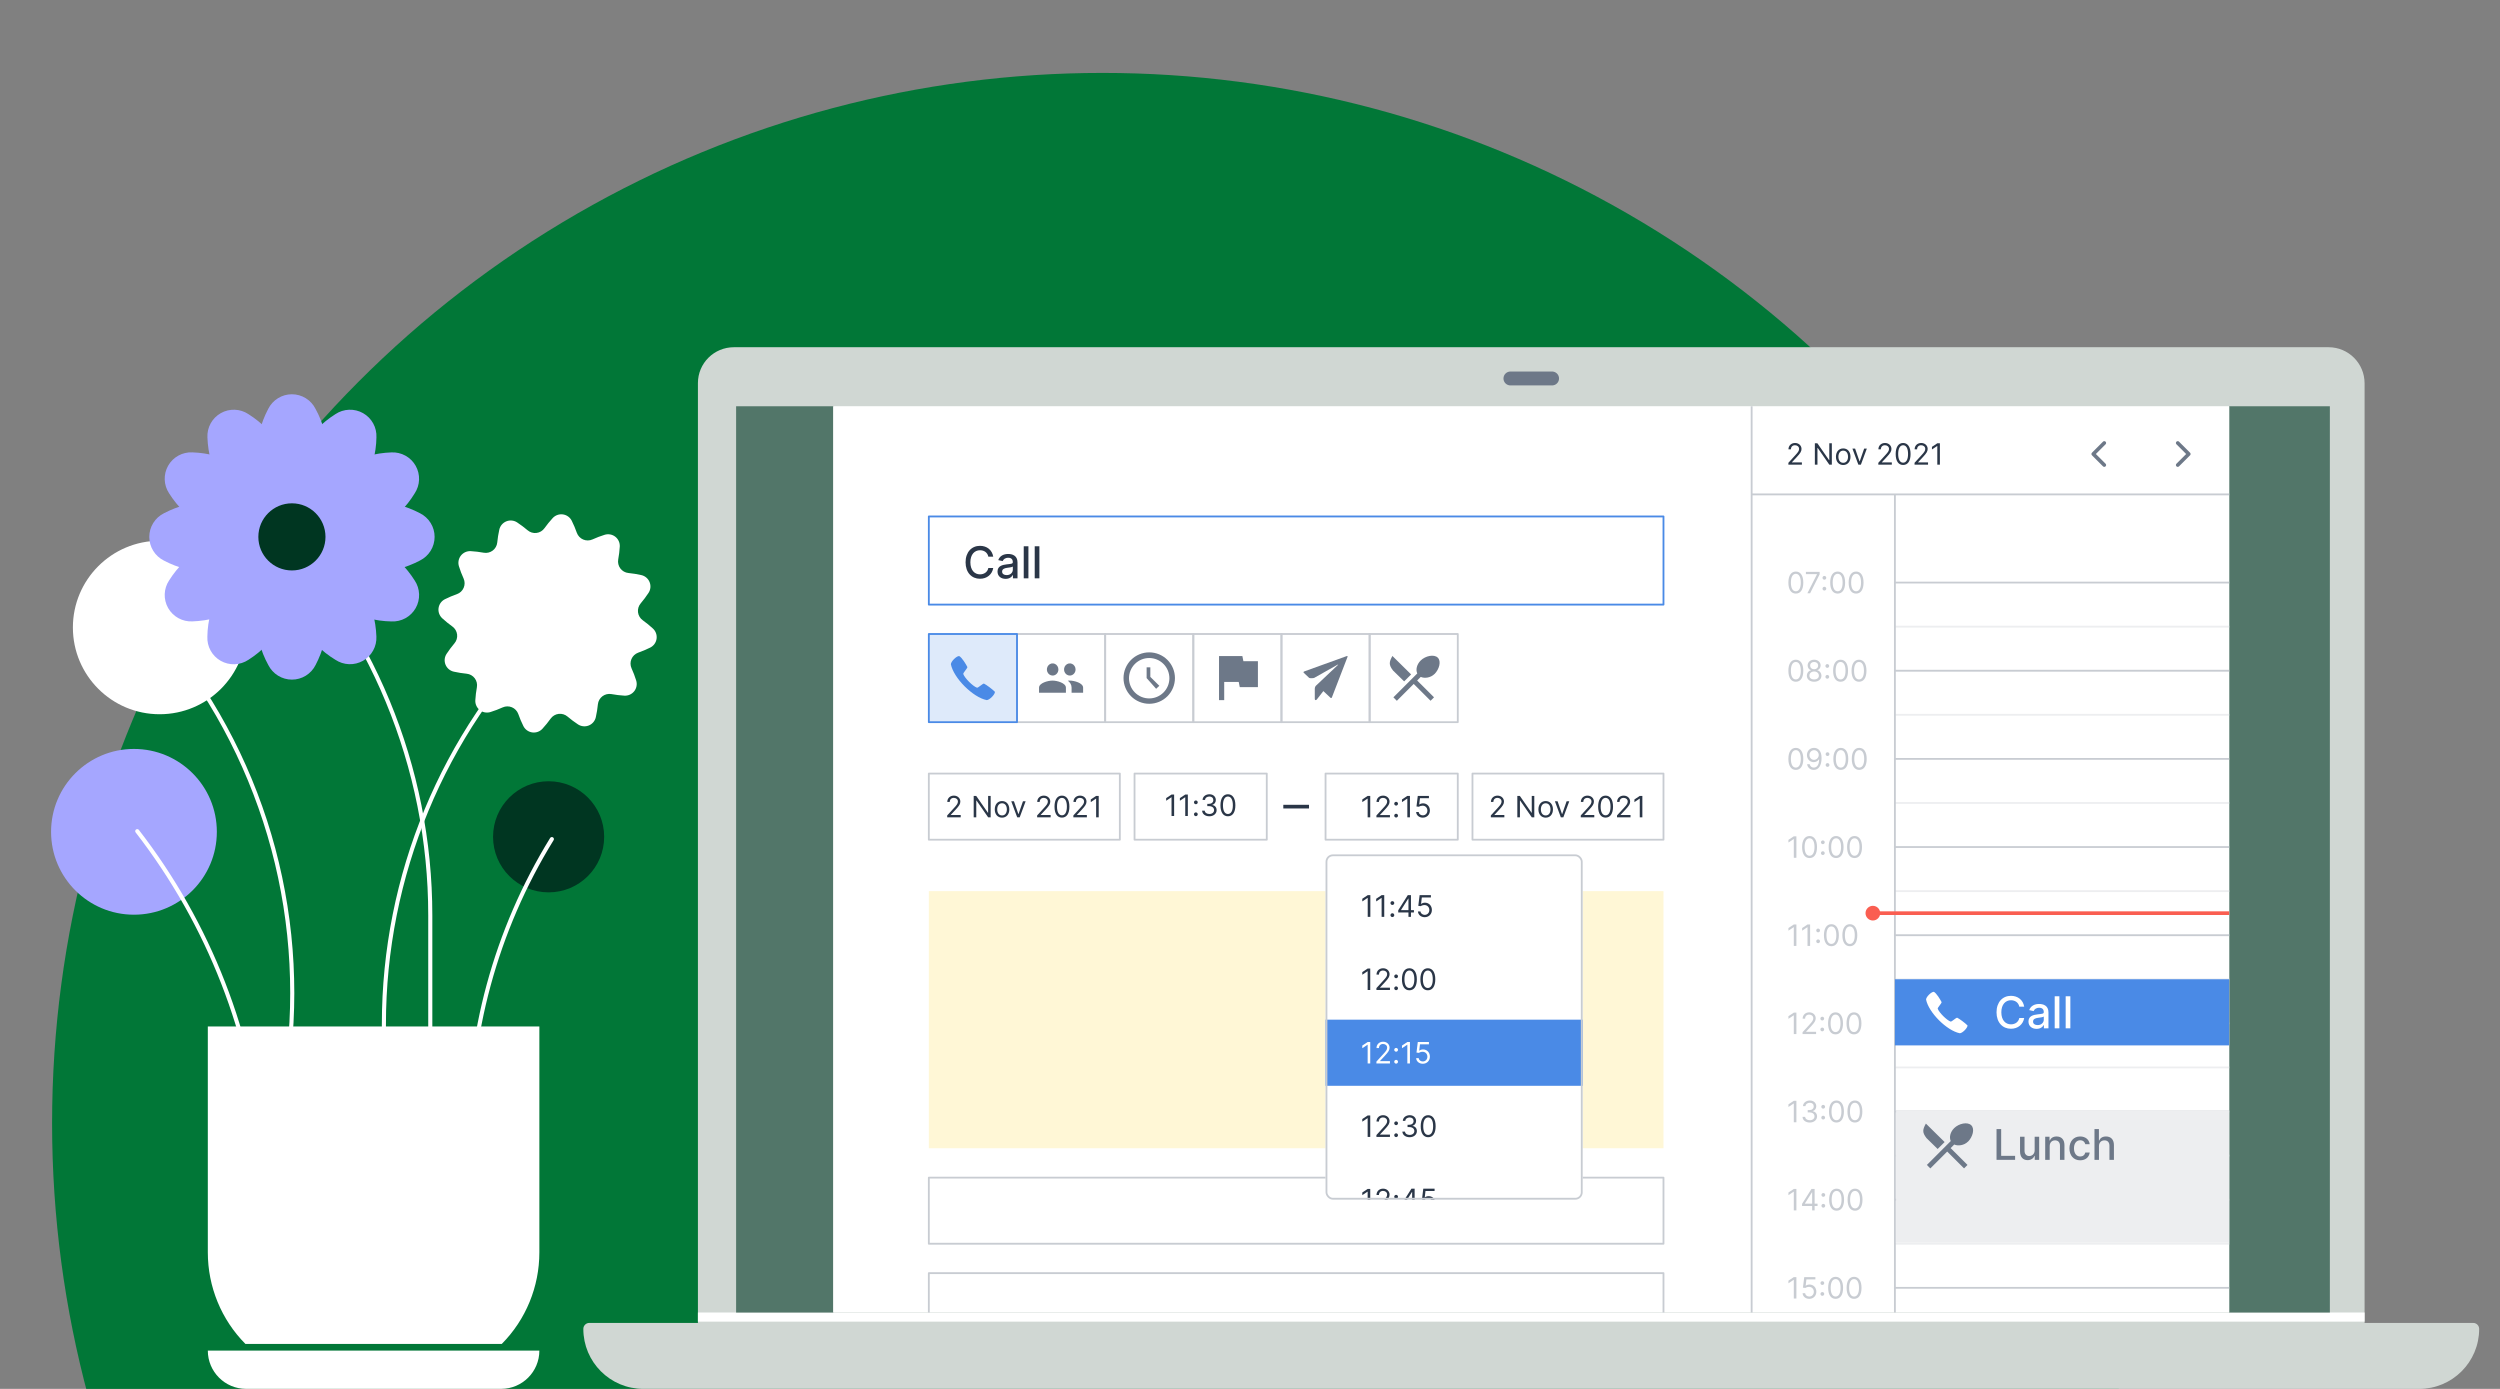 <?xml version="1.0" encoding="UTF-8"?>
<svg xmlns="http://www.w3.org/2000/svg" width="720" height="400" viewBox="0 0 720 400" fill="none">
  <rect x="0" y="0" width="720" height="400" fill="#808080" stroke="none"/>
  <g clip-path="url(#clip0_642_12633)">
    <circle cx="317.5" cy="323.5" r="302.5" fill="#017737"></circle>
    <path d="M45.974 205.7C59.771 205.7 70.956 194.516 70.956 180.719C70.956 166.922 59.771 155.737 45.974 155.737C32.178 155.737 20.993 166.922 20.993 180.719C20.993 194.516 32.178 205.7 45.974 205.7Z" fill="white"></path>
    <path d="M158 257C166.837 257 174 249.837 174 241C174 232.163 166.837 225 158 225C149.163 225 142 232.163 142 241C142 249.837 149.163 257 158 257Z" fill="#003621"></path>
    <path d="M38.58 263.435C51.763 263.435 62.451 252.748 62.451 239.564C62.451 226.381 51.763 215.693 38.58 215.693C25.396 215.693 14.709 226.381 14.709 239.564C14.709 252.748 25.396 263.435 38.58 263.435Z" fill="#A5A6FF"></path>
    <path d="M188.02 180.999C187.101 180.153 186.131 179.364 185.116 178.636C184.741 178.369 184.425 178.026 184.189 177.63C183.953 177.234 183.803 176.794 183.746 176.336C183.69 175.879 183.73 175.415 183.863 174.973C183.996 174.532 184.219 174.123 184.518 173.773C185.328 172.816 186.079 171.811 186.769 170.764C187.071 170.309 187.257 169.787 187.311 169.243C187.366 168.699 187.287 168.151 187.082 167.644C186.876 167.138 186.551 166.689 186.133 166.337C185.716 165.985 185.219 165.74 184.685 165.623C183.464 165.349 182.228 165.149 180.983 165.025C180.528 164.979 180.087 164.839 179.688 164.615C179.29 164.39 178.941 164.086 178.666 163.721C178.39 163.355 178.192 162.937 178.086 162.492C177.979 162.047 177.965 161.585 178.044 161.135C178.271 159.904 178.421 158.66 178.496 157.411C178.525 156.868 178.423 156.327 178.197 155.833C177.972 155.339 177.63 154.907 177.202 154.574C176.773 154.24 176.27 154.016 175.736 153.92C175.201 153.823 174.651 153.858 174.133 154.02C172.935 154.392 171.761 154.84 170.618 155.361C170.201 155.547 169.749 155.645 169.292 155.649C168.835 155.653 168.382 155.563 167.961 155.384C167.54 155.205 167.161 154.942 166.846 154.611C166.531 154.279 166.288 153.887 166.131 153.457C165.716 152.269 165.226 151.109 164.665 149.983C164.422 149.494 164.063 149.071 163.62 148.751C163.177 148.431 162.662 148.225 162.121 148.149C161.58 148.073 161.028 148.13 160.514 148.315C160 148.5 159.539 148.808 159.171 149.212C158.325 150.131 157.536 151.101 156.809 152.116C156.542 152.493 156.2 152.809 155.804 153.045C155.408 153.282 154.967 153.433 154.509 153.489C154.052 153.545 153.587 153.506 153.146 153.372C152.705 153.238 152.296 153.014 151.946 152.714C150.989 151.902 149.985 151.148 148.938 150.456C148.482 150.156 147.96 149.971 147.417 149.917C146.874 149.864 146.327 149.943 145.821 150.148C145.315 150.353 144.867 150.678 144.514 151.095C144.162 151.511 143.916 152.007 143.798 152.54C143.526 153.761 143.329 154.998 143.207 156.243C143.161 156.699 143.021 157.139 142.796 157.538C142.572 157.937 142.268 158.285 141.903 158.561C141.538 158.837 141.12 159.034 140.675 159.141C140.23 159.248 139.768 159.262 139.317 159.182C138.084 158.956 136.838 158.805 135.587 158.731C135.042 158.697 134.498 158.797 134 159.021C133.503 159.246 133.067 159.588 132.732 160.018C132.396 160.448 132.17 160.954 132.073 161.491C131.976 162.028 132.012 162.58 132.176 163.101C132.548 164.3 132.996 165.474 133.517 166.617C133.704 167.034 133.802 167.486 133.807 167.943C133.811 168.401 133.722 168.854 133.543 169.276C133.364 169.697 133.101 170.077 132.769 170.391C132.437 170.706 132.044 170.949 131.614 171.105C130.426 171.52 129.266 172.01 128.14 172.571C127.651 172.814 127.228 173.173 126.908 173.616C126.589 174.06 126.382 174.574 126.306 175.115C126.23 175.657 126.287 176.208 126.472 176.723C126.658 177.237 126.966 177.698 127.369 178.067C128.29 178.913 129.262 179.702 130.28 180.429C130.655 180.697 130.97 181.04 131.205 181.436C131.44 181.832 131.59 182.273 131.645 182.731C131.701 183.188 131.661 183.652 131.527 184.093C131.394 184.534 131.17 184.943 130.87 185.293C130.061 186.25 129.309 187.254 128.62 188.301C128.318 188.757 128.132 189.279 128.077 189.822C128.023 190.366 128.102 190.915 128.307 191.421C128.512 191.927 128.838 192.376 129.255 192.728C129.673 193.08 130.17 193.326 130.704 193.442C131.927 193.715 133.166 193.912 134.413 194.033C134.868 194.08 135.307 194.221 135.705 194.446C136.103 194.671 136.45 194.975 136.725 195.34C137 195.705 137.197 196.123 137.304 196.568C137.41 197.012 137.424 197.474 137.344 197.924C137.118 199.157 136.967 200.403 136.893 201.655C136.86 202.2 136.959 202.744 137.184 203.242C137.408 203.739 137.75 204.175 138.18 204.511C138.61 204.847 139.115 205.073 139.653 205.169C140.19 205.266 140.742 205.231 141.262 205.066C142.461 204.694 143.635 204.246 144.777 203.725C145.195 203.538 145.646 203.44 146.104 203.435C146.561 203.431 147.015 203.521 147.436 203.699C147.857 203.878 148.237 204.141 148.551 204.474C148.866 204.806 149.109 205.199 149.265 205.629C149.68 206.817 150.169 207.977 150.73 209.103C150.974 209.593 151.332 210.016 151.776 210.335C152.219 210.655 152.733 210.862 153.275 210.938C153.816 211.014 154.367 210.956 154.881 210.771C155.396 210.586 155.857 210.278 156.225 209.874C157.071 208.953 157.86 207.981 158.587 206.963C158.855 206.588 159.198 206.273 159.594 206.038C159.99 205.803 160.431 205.653 160.888 205.597C161.346 205.542 161.81 205.582 162.25 205.715C162.691 205.849 163.1 206.073 163.45 206.373C164.407 207.182 165.411 207.934 166.457 208.624C166.913 208.925 167.435 209.111 167.978 209.166C168.522 209.22 169.071 209.141 169.577 208.936C170.083 208.731 170.532 208.405 170.884 207.988C171.236 207.57 171.481 207.073 171.598 206.539C171.872 205.316 172.072 204.077 172.195 202.829C172.243 202.374 172.383 201.934 172.608 201.537C172.833 201.139 173.137 200.791 173.502 200.516C173.867 200.241 174.285 200.044 174.729 199.938C175.174 199.831 175.635 199.817 176.085 199.897C177.316 200.123 178.56 200.274 179.809 200.349C180.353 200.382 180.898 200.282 181.395 200.058C181.893 199.834 182.328 199.492 182.664 199.061C183 198.631 183.226 198.126 183.323 197.589C183.419 197.051 183.384 196.499 183.219 195.978C182.847 194.779 182.4 193.605 181.879 192.463C181.693 192.045 181.595 191.594 181.591 191.136C181.587 190.679 181.677 190.226 181.856 189.805C182.034 189.384 182.297 189.004 182.629 188.69C182.96 188.375 183.353 188.131 183.782 187.974C184.968 187.556 186.128 187.067 187.255 186.508C187.747 186.265 188.172 185.906 188.493 185.461C188.813 185.016 189.02 184.499 189.096 183.956C189.171 183.413 189.112 182.859 188.925 182.344C188.737 181.828 188.426 181.366 188.02 180.999Z" fill="white"></path>
    <path d="M123.921 350.811V263.615C123.921 220.897 106.951 179.929 76.745 149.722" stroke="white" stroke-width="1.178" stroke-miterlimit="10" stroke-linecap="round"></path>
    <path d="M110.56 382.203V295.008C110.56 252.289 127.529 211.321 157.736 181.115" stroke="white" stroke-width="1.178" stroke-miterlimit="10" stroke-linecap="round"></path>
    <path d="M75.613 331.955C72.753 298.263 60.223 266.114 39.529 239.374" stroke="white" stroke-width="1.178" stroke-miterlimit="10" stroke-linecap="round"></path>
    <path d="M83.287 302.827C85.645 280.459 83.277 257.844 76.336 236.45C69.395 215.055 58.036 195.358 42.996 178.634" stroke="white" stroke-width="1.178" stroke-miterlimit="10" stroke-linecap="round"></path>
    <path d="M135.175 329.179C134.503 298.326 142.754 267.935 158.938 241.658" stroke="white" stroke-width="1.178" stroke-miterlimit="10" stroke-linecap="round"></path>
    <path d="M73.839 130.975C73.935 126.367 75.101 121.844 77.246 117.764C77.878 116.497 78.85 115.431 80.054 114.686C81.257 113.942 82.645 113.547 84.061 113.547C85.476 113.547 86.864 113.942 88.067 114.686C89.271 115.431 90.243 116.497 90.875 117.764C93.11 121.81 94.282 126.357 94.282 130.979C94.282 135.602 93.11 140.148 90.875 144.194C90.243 145.461 89.271 146.527 88.067 147.272C86.864 148.017 85.476 148.412 84.061 148.412C82.645 148.412 81.257 148.017 80.054 147.272C78.85 146.527 77.878 145.461 77.246 144.194C75.1 140.112 73.934 135.586 73.839 130.975Z" fill="#A5A6FF"></path>
    <path d="M63.372 139.243C61.142 135.159 59.898 130.61 59.737 125.96C59.671 124.555 59.996 123.159 60.676 121.928C61.355 120.696 62.363 119.678 63.587 118.985C64.811 118.292 66.203 117.952 67.609 118.003C69.014 118.054 70.378 118.493 71.549 119.273C75.447 121.734 78.719 125.069 81.107 129.013C83.334 133.095 84.578 137.64 84.741 142.287C84.807 143.692 84.482 145.087 83.803 146.319C83.123 147.55 82.115 148.569 80.891 149.262C79.668 149.955 78.275 150.295 76.87 150.244C75.464 150.193 74.1 149.753 72.93 148.974C69.033 146.514 65.761 143.183 63.372 139.243Z" fill="#A5A6FF"></path>
    <path d="M58.449 151.639C54.505 149.255 51.171 145.986 48.709 142.09C47.929 140.919 47.489 139.554 47.438 138.148C47.388 136.741 47.729 135.349 48.423 134.124C49.117 132.9 50.137 131.892 51.37 131.214C52.602 130.535 53.999 130.211 55.405 130.279C60.052 130.445 64.596 131.689 68.679 133.913C72.623 136.301 75.958 139.573 78.419 143.471C79.199 144.643 79.639 146.007 79.689 147.414C79.74 148.82 79.399 150.213 78.705 151.437C78.011 152.662 76.991 153.669 75.758 154.348C74.525 155.027 73.128 155.351 71.723 155.283C67.075 155.119 62.529 153.872 58.449 151.639Z" fill="#A5A6FF"></path>
    <path d="M60.393 164.856C55.794 164.757 51.28 163.591 47.209 161.449C45.943 160.817 44.877 159.845 44.132 158.641C43.387 157.438 42.992 156.05 42.992 154.635C42.992 153.219 43.387 151.832 44.132 150.628C44.877 149.424 45.943 148.452 47.209 147.82C51.29 145.678 55.812 144.512 60.42 144.413C65.028 144.513 69.549 145.679 73.63 147.82C74.897 148.452 75.963 149.424 76.708 150.628C77.453 151.832 77.848 153.219 77.848 154.635C77.848 156.05 77.453 157.438 76.708 158.641C75.963 159.845 74.897 160.817 73.63 161.449C69.543 163.598 65.01 164.765 60.393 164.856Z" fill="#A5A6FF"></path>
    <path d="M68.679 175.326C64.6 177.56 60.053 178.804 55.405 178.96C53.999 179.028 52.602 178.704 51.37 178.025C50.137 177.346 49.117 176.339 48.423 175.115C47.729 173.89 47.388 172.497 47.438 171.091C47.489 169.685 47.929 168.32 48.709 167.149C51.17 163.25 54.505 159.978 58.449 157.591C62.529 155.361 67.075 154.116 71.723 153.956C73.128 153.888 74.525 154.212 75.758 154.891C76.991 155.57 78.011 156.577 78.705 157.802C79.399 159.026 79.74 160.419 79.689 161.825C79.639 163.232 79.199 164.596 78.419 165.768C75.96 169.668 72.625 172.941 68.679 175.326Z" fill="#A5A6FF"></path>
    <path d="M81.091 180.25C78.706 184.208 75.434 187.558 71.533 190.035C70.361 190.815 68.996 191.255 67.59 191.306C66.184 191.356 64.791 191.015 63.567 190.321C62.342 189.627 61.335 188.607 60.656 187.374C59.977 186.142 59.653 184.745 59.721 183.339C59.785 178.691 61.029 174.136 63.339 170.102C65.648 166.068 68.947 162.688 72.923 160.28C74.093 159.5 75.457 159.061 76.863 159.01C78.268 158.959 79.66 159.299 80.884 159.992C82.108 160.685 83.116 161.703 83.796 162.935C84.475 164.166 84.8 165.562 84.734 166.967C84.567 171.617 83.319 176.165 81.091 180.25Z" fill="#A5A6FF"></path>
    <path d="M94.3 178.303C94.2 182.911 93.034 187.433 90.893 191.514C90.261 192.781 89.289 193.846 88.085 194.591C86.882 195.336 85.494 195.731 84.079 195.731C82.663 195.731 81.275 195.336 80.072 194.591C78.868 193.846 77.896 192.781 77.264 191.514C75.029 187.469 73.857 182.924 73.857 178.303C73.857 173.682 75.029 169.137 77.264 165.093C77.896 163.826 78.868 162.76 80.072 162.015C81.275 161.27 82.663 160.875 84.079 160.875C85.494 160.875 86.882 161.27 88.085 162.015C89.289 162.76 90.261 163.826 90.893 165.093C93.035 169.174 94.201 173.696 94.3 178.303Z" fill="#A5A6FF"></path>
    <path d="M104.765 170.045C106.992 174.127 108.236 178.672 108.4 183.319C108.467 184.725 108.144 186.122 107.465 187.355C106.786 188.588 105.779 189.608 104.554 190.302C103.33 190.996 101.937 191.336 100.531 191.286C99.124 191.235 97.76 190.796 96.588 190.016C92.61 187.617 89.309 184.245 86.996 180.216C84.683 176.188 83.435 171.637 83.369 166.993C83.303 165.588 83.627 164.192 84.307 162.961C84.987 161.729 85.995 160.71 87.218 160.018C88.442 159.325 89.834 158.985 91.24 159.036C92.645 159.086 94.009 159.526 95.18 160.306C99.086 162.766 102.368 166.1 104.765 170.045Z" fill="#A5A6FF"></path>
    <path d="M109.681 157.605C113.625 159.992 116.96 163.265 119.421 167.163C120.204 168.333 120.646 169.697 120.699 171.104C120.752 172.511 120.412 173.905 119.719 175.13C119.025 176.355 118.004 177.363 116.771 178.042C115.538 178.721 114.14 179.044 112.734 178.974C108.089 178.908 103.538 177.66 99.51 175.347C95.482 173.034 92.109 169.733 89.711 165.755C88.931 164.583 88.491 163.219 88.44 161.812C88.39 160.406 88.731 159.013 89.425 157.789C90.119 156.564 91.139 155.557 92.372 154.878C93.604 154.199 95.001 153.875 96.407 153.943C101.057 154.111 105.603 155.365 109.681 157.605Z" fill="#A5A6FF"></path>
    <path d="M107.74 144.397C112.348 144.496 116.87 145.662 120.95 147.804C122.217 148.436 123.283 149.408 124.028 150.612C124.773 151.815 125.168 153.203 125.168 154.619C125.168 156.034 124.773 157.422 124.028 158.625C123.283 159.829 122.217 160.801 120.95 161.433C116.871 163.579 112.348 164.746 107.74 164.84C103.132 164.744 98.609 163.578 94.529 161.433C93.262 160.801 92.197 159.829 91.452 158.625C90.707 157.422 90.312 156.034 90.312 154.619C90.312 153.203 90.707 151.815 91.452 150.612C92.197 149.408 93.262 148.436 94.529 147.804C98.611 145.663 103.132 144.497 107.74 144.397Z" fill="#A5A6FF"></path>
    <path d="M99.451 133.926C103.536 131.7 108.084 130.456 112.734 130.292C114.139 130.225 115.534 130.55 116.766 131.23C117.997 131.909 119.016 132.917 119.709 134.141C120.402 135.365 120.742 136.757 120.691 138.163C120.64 139.568 120.2 140.932 119.421 142.103C117.019 146.076 113.647 149.374 109.622 151.686C105.596 153.998 101.049 155.25 96.407 155.322C95.001 155.39 93.604 155.067 92.372 154.388C91.139 153.709 90.119 152.701 89.425 151.477C88.731 150.253 88.39 148.86 88.44 147.454C88.491 146.047 88.931 144.682 89.711 143.511C92.174 139.607 95.508 136.326 99.451 133.926Z" fill="#A5A6FF"></path>
    <path d="M87.043 129.013C89.433 125.071 92.704 121.737 96.6 119.273C97.771 118.493 99.135 118.054 100.541 118.003C101.946 117.952 103.338 118.292 104.562 118.985C105.786 119.678 106.794 120.696 107.474 121.928C108.153 123.159 108.478 124.555 108.412 125.96C108.348 130.604 107.1 135.154 104.787 139.181C102.473 143.208 99.171 146.579 95.192 148.974C94.022 149.753 92.658 150.193 91.252 150.244C89.847 150.295 88.454 149.955 87.231 149.262C86.007 148.569 84.999 147.55 84.319 146.319C83.64 145.087 83.315 143.692 83.381 142.287C83.552 137.637 84.806 133.092 87.043 129.013Z" fill="#A5A6FF"></path>
    <path d="M84.071 164.289C89.41 164.289 93.739 159.961 93.739 154.622C93.739 149.283 89.41 144.955 84.071 144.955C78.732 144.955 74.404 149.283 74.404 154.622C74.404 159.961 78.732 164.289 84.071 164.289Z" fill="#003621"></path>
    <path d="M155.337 295.629H59.852V360.7C59.852 370.584 63.746 380.062 70.677 387.051H144.513C151.443 380.062 155.337 370.584 155.337 360.7V295.629Z" fill="white"></path>
    <path d="M59.852 388.976H155.337C155.337 395.062 150.404 399.995 144.318 399.995H70.871C64.786 399.995 59.852 395.062 59.852 388.976Z" fill="white"></path>
    <path d="M681 110.376V385H201C201 385 201.002 202.19 201 110.332C201 104.601 205.646 100 211.377 100H670.623C676.354 100 681 104.645 681 110.376Z" fill="#D0D7D3"></path>
    <path d="M168 382.727C168 381.773 168.773 381 169.727 381H712.273C713.227 381 714 381.773 714 382.727C714 392.267 706.267 400 696.727 400H185.273C175.733 400 168 392.267 168 382.727Z" fill="#D0D7D3"></path>
    <path d="M435 109H447" stroke="#6D7888" stroke-width="4" stroke-linecap="round" stroke-linejoin="round"></path>
    <line x1="681" y1="379.316" x2="201" y2="379.316" stroke="white" stroke-width="2.631"></line>
    <g clip-path="url(#clip1_642_12633)">
      <rect width="459" height="261" transform="translate(212 117)" fill="#527669"></rect>
      <g clip-path="url(#clip2_642_12633)">
        <rect width="402" height="317.368" transform="translate(240 117)" fill="white"></rect>
        <g clip-path="url(#clip3_642_12633)">
          <rect width="137.526" height="332.179" transform="translate(504.474 117.001)" fill="white"></rect>
          <path d="M517.201 170.954C518.564 170.954 519.349 169.799 519.349 167.78C519.349 165.777 518.552 164.607 517.201 164.607C515.849 164.607 515.053 165.777 515.053 167.78C515.053 169.799 515.837 170.954 517.201 170.954ZM517.201 170.29C516.302 170.29 515.777 169.388 515.777 167.78C515.777 166.176 516.308 165.258 517.201 165.258C518.094 165.258 518.625 166.176 518.625 167.78C518.625 169.388 518.1 170.29 517.201 170.29Z" fill="#C8CCD2"></path>
          <path d="M520.522 170.87H521.307L524.058 165.391V164.691H520.1V165.355H523.286V165.403L520.522 170.87Z" fill="#C8CCD2"></path>
          <path d="M525.423 170.079C525.722 170.079 525.966 169.835 525.966 169.536C525.966 169.238 525.722 168.993 525.423 168.993C525.124 168.993 524.88 169.238 524.88 169.536C524.88 169.835 525.124 170.079 525.423 170.079ZM525.423 166.954C525.722 166.954 525.966 166.71 525.966 166.411C525.966 166.112 525.722 165.868 525.423 165.868C525.124 165.868 524.88 166.112 524.88 166.411C524.88 166.71 525.124 166.954 525.423 166.954Z" fill="#C8CCD2"></path>
          <path d="M529.247 170.954C530.61 170.954 531.395 169.799 531.395 167.78C531.395 165.777 530.598 164.607 529.247 164.607C527.895 164.607 527.099 165.777 527.099 167.78C527.099 169.799 527.883 170.954 529.247 170.954ZM529.247 170.29C528.348 170.29 527.823 169.388 527.823 167.78C527.823 166.176 528.354 165.258 529.247 165.258C530.14 165.258 530.671 166.176 530.671 167.78C530.671 169.388 530.146 170.29 529.247 170.29Z" fill="#C8CCD2"></path>
          <path d="M534.556 170.954C535.92 170.954 536.704 169.799 536.704 167.78C536.704 165.777 535.908 164.607 534.556 164.607C533.205 164.607 532.408 165.777 532.408 167.78C532.408 169.799 533.193 170.954 534.556 170.954ZM534.556 170.29C533.657 170.29 533.132 169.388 533.132 167.78C533.132 166.176 533.663 165.258 534.556 165.258C535.449 165.258 535.98 166.176 535.98 167.78C535.98 169.388 535.455 170.29 534.556 170.29Z" fill="#C8CCD2"></path>
          <path d="M517.201 196.343C518.564 196.343 519.349 195.188 519.349 193.169C519.349 191.166 518.552 189.996 517.201 189.996C515.849 189.996 515.053 191.166 515.053 193.169C515.053 195.188 515.837 196.343 517.201 196.343ZM517.201 195.679C516.302 195.679 515.777 194.777 515.777 193.169C515.777 191.564 516.308 190.647 517.201 190.647C518.094 190.647 518.625 191.564 518.625 193.169C518.625 194.777 518.1 195.679 517.201 195.679Z" fill="#C8CCD2"></path>
          <path d="M522.474 196.343C523.708 196.343 524.568 195.622 524.574 194.617C524.568 193.836 524.046 193.172 523.379 193.049V193.013C523.958 192.862 524.338 192.295 524.345 191.637C524.338 190.696 523.548 189.996 522.474 189.996C521.388 189.996 520.598 190.696 520.604 191.637C520.598 192.295 520.978 192.862 521.569 193.013V193.049C520.89 193.172 520.368 193.836 520.374 194.617C520.368 195.622 521.228 196.343 522.474 196.343ZM522.474 195.679C521.626 195.679 521.104 195.245 521.11 194.581C521.104 193.884 521.681 193.387 522.474 193.387C523.255 193.387 523.832 193.884 523.838 194.581C523.832 195.245 523.31 195.679 522.474 195.679ZM522.474 192.747C521.798 192.747 521.322 192.325 521.328 191.685C521.322 191.058 521.78 190.647 522.474 190.647C523.156 190.647 523.614 191.058 523.62 191.685C523.614 192.325 523.138 192.747 522.474 192.747Z" fill="#C8CCD2"></path>
          <path d="M526.261 195.468C526.56 195.468 526.804 195.224 526.804 194.925C526.804 194.627 526.56 194.382 526.261 194.382C525.962 194.382 525.718 194.627 525.718 194.925C525.718 195.224 525.962 195.468 526.261 195.468ZM526.261 192.343C526.56 192.343 526.804 192.098 526.804 191.8C526.804 191.501 526.56 191.257 526.261 191.257C525.962 191.257 525.718 191.501 525.718 191.8C525.718 192.098 525.962 192.343 526.261 192.343Z" fill="#C8CCD2"></path>
          <path d="M530.085 196.343C531.448 196.343 532.233 195.188 532.233 193.169C532.233 191.166 531.436 189.996 530.085 189.996C528.733 189.996 527.937 191.166 527.937 193.169C527.937 195.188 528.721 196.343 530.085 196.343ZM530.085 195.679C529.186 195.679 528.661 194.777 528.661 193.169C528.661 191.564 529.192 190.647 530.085 190.647C530.978 190.647 531.509 191.564 531.509 193.169C531.509 194.777 530.984 195.679 530.085 195.679Z" fill="#C8CCD2"></path>
          <path d="M535.394 196.343C536.758 196.343 537.542 195.188 537.542 193.169C537.542 191.166 536.746 189.996 535.394 189.996C534.043 189.996 533.246 191.166 533.246 193.169C533.246 195.188 534.031 196.343 535.394 196.343ZM535.394 195.679C534.495 195.679 533.97 194.777 533.97 193.169C533.97 191.564 534.501 190.647 535.394 190.647C536.287 190.647 536.818 191.564 536.818 193.169C536.818 194.777 536.293 195.679 535.394 195.679Z" fill="#C8CCD2"></path>
          <path d="M517.201 221.733C518.564 221.733 519.349 220.577 519.349 218.559C519.349 216.556 518.552 215.386 517.201 215.386C515.849 215.386 515.053 216.556 515.053 218.559C515.053 220.577 515.837 221.733 517.201 221.733ZM517.201 221.069C516.302 221.069 515.777 220.167 515.777 218.559C515.777 216.954 516.308 216.037 517.201 216.037C518.094 216.037 518.625 216.954 518.625 218.559C518.625 220.167 518.1 221.069 517.201 221.069Z" fill="#C8CCD2"></path>
          <path d="M522.462 215.386C521.207 215.371 520.398 216.315 520.398 217.449C520.398 218.644 521.279 219.5 522.341 219.5C522.981 219.5 523.524 219.187 523.862 218.68H523.91C523.91 220.2 523.319 221.069 522.365 221.069C521.714 221.069 521.315 220.659 521.183 220.092H520.447C520.591 221.069 521.328 221.733 522.365 221.733C523.753 221.733 524.61 220.502 524.61 218.306C524.61 216.037 523.475 215.398 522.462 215.386ZM522.462 216.049C523.234 216.049 523.801 216.713 523.801 217.437C523.801 218.173 523.198 218.837 522.438 218.837C521.677 218.837 521.122 218.221 521.122 217.449C521.122 216.677 521.702 216.049 522.462 216.049Z" fill="#C8CCD2"></path>
          <path d="M526.327 220.858C526.626 220.858 526.87 220.614 526.87 220.315C526.87 220.016 526.626 219.772 526.327 219.772C526.028 219.772 525.784 220.016 525.784 220.315C525.784 220.614 526.028 220.858 526.327 220.858ZM526.327 217.733C526.626 217.733 526.87 217.488 526.87 217.19C526.87 216.891 526.626 216.647 526.327 216.647C526.028 216.647 525.784 216.891 525.784 217.19C525.784 217.488 526.028 217.733 526.327 217.733Z" fill="#C8CCD2"></path>
          <path d="M530.151 221.733C531.514 221.733 532.299 220.577 532.299 218.559C532.299 216.556 531.502 215.386 530.151 215.386C528.799 215.386 528.003 216.556 528.003 218.559C528.003 220.577 528.787 221.733 530.151 221.733ZM530.151 221.069C529.252 221.069 528.727 220.167 528.727 218.559C528.727 216.954 529.258 216.037 530.151 216.037C531.044 216.037 531.575 216.954 531.575 218.559C531.575 220.167 531.05 221.069 530.151 221.069Z" fill="#C8CCD2"></path>
          <path d="M535.46 221.733C536.824 221.733 537.608 220.577 537.608 218.559C537.608 216.556 536.812 215.386 535.46 215.386C534.109 215.386 533.312 216.556 533.312 218.559C533.312 220.577 534.097 221.733 535.46 221.733ZM535.46 221.069C534.561 221.069 534.036 220.167 534.036 218.559C534.036 216.954 534.567 216.037 535.46 216.037C536.353 216.037 536.884 216.954 536.884 218.559C536.884 220.167 536.359 221.069 535.46 221.069Z" fill="#C8CCD2"></path>
          <path d="M517.36 240.859H516.612L515.067 241.885V242.645L516.576 241.644H516.612V247.038H517.36V240.859Z" fill="#C8CCD2"></path>
          <path d="M521.152 247.122C522.516 247.122 523.3 245.967 523.3 243.949C523.3 241.946 522.504 240.775 521.152 240.775C519.801 240.775 519.004 241.946 519.004 243.949C519.004 245.967 519.788 247.122 521.152 247.122ZM521.152 246.459C520.253 246.459 519.728 245.557 519.728 243.949C519.728 242.344 520.259 241.427 521.152 241.427C522.045 241.427 522.576 242.344 522.576 243.949C522.576 245.557 522.051 246.459 521.152 246.459Z" fill="#C8CCD2"></path>
          <path d="M524.977 246.248C525.276 246.248 525.52 246.003 525.52 245.704C525.52 245.406 525.276 245.161 524.977 245.161C524.679 245.161 524.434 245.406 524.434 245.704C524.434 246.003 524.679 246.248 524.977 246.248ZM524.977 243.122C525.276 243.122 525.52 242.878 525.52 242.579C525.52 242.28 525.276 242.036 524.977 242.036C524.679 242.036 524.434 242.28 524.434 242.579C524.434 242.878 524.679 243.122 524.977 243.122Z" fill="#C8CCD2"></path>
          <path d="M528.801 247.122C530.165 247.122 530.949 245.967 530.949 243.949C530.949 241.946 530.153 240.775 528.801 240.775C527.45 240.775 526.653 241.946 526.653 243.949C526.653 245.967 527.438 247.122 528.801 247.122ZM528.801 246.459C527.902 246.459 527.377 245.557 527.377 243.949C527.377 242.344 527.908 241.427 528.801 241.427C529.694 241.427 530.225 242.344 530.225 243.949C530.225 245.557 529.7 246.459 528.801 246.459Z" fill="#C8CCD2"></path>
          <path d="M534.111 247.122C535.474 247.122 536.259 245.967 536.259 243.949C536.259 241.946 535.462 240.775 534.111 240.775C532.759 240.775 531.963 241.946 531.963 243.949C531.963 245.967 532.747 247.122 534.111 247.122ZM534.111 246.459C533.212 246.459 532.687 245.557 532.687 243.949C532.687 242.344 533.218 241.427 534.111 241.427C535.004 241.427 535.535 242.344 535.535 243.949C535.535 245.557 535.01 246.459 534.111 246.459Z" fill="#C8CCD2"></path>
          <path d="M517.36 266.249H516.612L515.067 267.275V268.035L516.576 267.034H516.612V272.428H517.36V266.249Z" fill="#C8CCD2"></path>
          <path d="M521.309 266.249H520.561L519.016 267.275V268.035L520.525 267.034H520.561V272.428H521.309V266.249Z" fill="#C8CCD2"></path>
          <path d="M523.617 271.637C523.915 271.637 524.16 271.393 524.16 271.094C524.16 270.796 523.915 270.551 523.617 270.551C523.318 270.551 523.074 270.796 523.074 271.094C523.074 271.393 523.318 271.637 523.617 271.637ZM523.617 268.512C523.915 268.512 524.16 268.268 524.16 267.969C524.16 267.67 523.915 267.426 523.617 267.426C523.318 267.426 523.074 267.67 523.074 267.969C523.074 268.268 523.318 268.512 523.617 268.512Z" fill="#C8CCD2"></path>
          <path d="M527.441 272.512C528.804 272.512 529.589 271.357 529.589 269.339C529.589 267.335 528.792 266.165 527.441 266.165C526.089 266.165 525.293 267.335 525.293 269.339C525.293 271.357 526.077 272.512 527.441 272.512ZM527.441 271.849C526.542 271.849 526.017 270.947 526.017 269.339C526.017 267.734 526.548 266.816 527.441 266.816C528.334 266.816 528.865 267.734 528.865 269.339C528.865 270.947 528.34 271.849 527.441 271.849Z" fill="#C8CCD2"></path>
          <path d="M532.75 272.512C534.114 272.512 534.898 271.357 534.898 269.339C534.898 267.335 534.102 266.165 532.75 266.165C531.399 266.165 530.602 267.335 530.602 269.339C530.602 271.357 531.387 272.512 532.75 272.512ZM532.75 271.849C531.851 271.849 531.326 270.947 531.326 269.339C531.326 267.734 531.857 266.816 532.75 266.816C533.643 266.816 534.174 267.734 534.174 269.339C534.174 270.947 533.649 271.849 532.75 271.849Z" fill="#C8CCD2"></path>
          <path d="M517.36 291.638H516.612L515.067 292.664V293.424L516.576 292.423H516.612V297.817H517.36V291.638Z" fill="#C8CCD2"></path>
          <path d="M519.137 297.817H523.035V297.153H520.163V297.105L521.55 295.62C522.612 294.483 522.926 293.952 522.926 293.267C522.926 292.314 522.154 291.554 521.068 291.554C519.985 291.554 519.161 292.29 519.161 293.376H519.873C519.873 292.673 520.328 292.205 521.043 292.205C521.713 292.205 522.226 292.616 522.226 293.267C522.226 293.837 521.891 294.26 521.176 295.041L519.137 297.274V297.817Z" fill="#C8CCD2"></path>
          <path d="M524.811 297.026C525.11 297.026 525.354 296.782 525.354 296.483C525.354 296.185 525.11 295.94 524.811 295.94C524.513 295.94 524.268 296.185 524.268 296.483C524.268 296.782 524.513 297.026 524.811 297.026ZM524.811 293.901C525.11 293.901 525.354 293.656 525.354 293.358C525.354 293.059 525.11 292.815 524.811 292.815C524.513 292.815 524.268 293.059 524.268 293.358C524.268 293.656 524.513 293.901 524.811 293.901Z" fill="#C8CCD2"></path>
          <path d="M528.635 297.901C529.999 297.901 530.783 296.746 530.783 294.727C530.783 292.724 529.987 291.554 528.635 291.554C527.284 291.554 526.487 292.724 526.487 294.727C526.487 296.746 527.272 297.901 528.635 297.901ZM528.635 297.237C527.736 297.237 527.211 296.335 527.211 294.727C527.211 293.122 527.742 292.205 528.635 292.205C529.528 292.205 530.059 293.122 530.059 294.727C530.059 296.335 529.534 297.237 528.635 297.237Z" fill="#C8CCD2"></path>
          <path d="M533.945 297.901C535.308 297.901 536.093 296.746 536.093 294.727C536.093 292.724 535.296 291.554 533.945 291.554C532.593 291.554 531.797 292.724 531.797 294.727C531.797 296.746 532.581 297.901 533.945 297.901ZM533.945 297.237C533.046 297.237 532.521 296.335 532.521 294.727C532.521 293.122 533.052 292.205 533.945 292.205C534.838 292.205 535.369 293.122 535.369 294.727C535.369 296.335 534.844 297.237 533.945 297.237Z" fill="#C8CCD2"></path>
          <path d="M517.36 317.028H516.612L515.067 318.054V318.814L516.576 317.812H516.612V323.206H517.36V317.028Z" fill="#C8CCD2"></path>
          <path d="M521.224 323.291C522.422 323.291 523.312 322.54 523.312 321.529C523.312 320.745 522.847 320.174 522.069 320.045V319.996C522.694 319.806 523.083 319.294 523.083 318.597C523.083 317.722 522.392 316.943 521.249 316.943C520.181 316.943 519.294 317.601 519.257 318.573H519.982C520.009 317.957 520.594 317.595 521.237 317.595C521.918 317.595 522.359 318.008 522.359 318.633C522.359 319.285 521.849 319.707 521.116 319.707H520.621V320.371H521.116C522.054 320.371 522.576 320.847 522.576 321.529C522.576 322.184 522.006 322.627 521.212 322.627C520.497 322.627 519.93 322.259 519.885 321.662H519.125C519.17 322.633 520.027 323.291 521.224 323.291Z" fill="#C8CCD2"></path>
          <path d="M525.077 322.416C525.376 322.416 525.62 322.172 525.62 321.873C525.62 321.574 525.376 321.33 525.077 321.33C524.778 321.33 524.534 321.574 524.534 321.873C524.534 322.172 524.778 322.416 525.077 322.416ZM525.077 319.291C525.376 319.291 525.62 319.046 525.62 318.748C525.62 318.449 525.376 318.205 525.077 318.205C524.778 318.205 524.534 318.449 524.534 318.748C524.534 319.046 524.778 319.291 525.077 319.291Z" fill="#C8CCD2"></path>
          <path d="M528.901 323.291C530.264 323.291 531.049 322.135 531.049 320.117C531.049 318.114 530.252 316.943 528.901 316.943C527.549 316.943 526.753 318.114 526.753 320.117C526.753 322.135 527.537 323.291 528.901 323.291ZM528.901 322.627C528.002 322.627 527.477 321.725 527.477 320.117C527.477 318.512 528.008 317.595 528.901 317.595C529.794 317.595 530.325 318.512 530.325 320.117C530.325 321.725 529.8 322.627 528.901 322.627Z" fill="#C8CCD2"></path>
          <path d="M534.21 323.291C535.574 323.291 536.358 322.135 536.358 320.117C536.358 318.114 535.562 316.943 534.21 316.943C532.859 316.943 532.062 318.114 532.062 320.117C532.062 322.135 532.847 323.291 534.21 323.291ZM534.21 322.627C533.311 322.627 532.786 321.725 532.786 320.117C532.786 318.512 533.317 317.595 534.21 317.595C535.103 317.595 535.634 318.512 535.634 320.117C535.634 321.725 535.109 322.627 534.21 322.627Z" fill="#C8CCD2"></path>
          <path d="M517.36 342.417H516.612L515.067 343.443V344.203L516.576 343.202H516.612V348.596H517.36V342.417Z" fill="#C8CCD2"></path>
          <path d="M518.992 347.329H521.9V348.596H522.612V347.329H523.457V346.665H522.612V342.417H521.707L518.992 346.713V347.329ZM521.9 346.665H519.801V346.617L521.852 343.371H521.9V346.665Z" fill="#C8CCD2"></path>
          <path d="M525.118 347.805C525.417 347.805 525.661 347.561 525.661 347.262C525.661 346.964 525.417 346.719 525.118 346.719C524.82 346.719 524.575 346.964 524.575 347.262C524.575 347.561 524.82 347.805 525.118 347.805ZM525.118 344.68C525.417 344.68 525.661 344.436 525.661 344.137C525.661 343.838 525.417 343.594 525.118 343.594C524.82 343.594 524.575 343.838 524.575 344.137C524.575 344.436 524.82 344.68 525.118 344.68Z" fill="#C8CCD2"></path>
          <path d="M528.942 348.68C530.306 348.68 531.09 347.525 531.09 345.507C531.09 343.503 530.294 342.333 528.942 342.333C527.591 342.333 526.794 343.503 526.794 345.507C526.794 347.525 527.579 348.68 528.942 348.68ZM528.942 348.016C528.043 348.016 527.518 347.114 527.518 345.507C527.518 343.902 528.049 342.984 528.942 342.984C529.835 342.984 530.366 343.902 530.366 345.507C530.366 347.114 529.841 348.016 528.942 348.016Z" fill="#C8CCD2"></path>
          <path d="M534.252 348.68C535.615 348.68 536.4 347.525 536.4 345.507C536.4 343.503 535.603 342.333 534.252 342.333C532.9 342.333 532.104 343.503 532.104 345.507C532.104 347.525 532.888 348.68 534.252 348.68ZM534.252 348.016C533.353 348.016 532.828 347.114 532.828 345.507C532.828 343.902 533.359 342.984 534.252 342.984C535.145 342.984 535.676 343.902 535.676 345.507C535.676 347.114 535.151 348.016 534.252 348.016Z" fill="#C8CCD2"></path>
          <path d="M517.36 367.807H516.612L515.067 368.833V369.593L516.576 368.591H516.612V373.985H517.36V367.807Z" fill="#C8CCD2"></path>
          <path d="M521.068 374.07C522.244 374.07 523.107 373.201 523.107 372.018C523.107 370.821 522.274 369.943 521.14 369.943C520.724 369.943 520.319 370.091 520.066 370.293H520.03L520.247 368.471H522.829V367.807H519.62L519.245 370.848L519.945 370.932C520.202 370.748 520.639 370.616 521.019 370.619C521.807 370.625 522.383 371.222 522.383 372.03C522.383 372.824 521.828 373.406 521.068 373.406C520.434 373.406 519.93 372.999 519.873 372.441H519.149C519.194 373.382 520.006 374.07 521.068 374.07Z" fill="#C8CCD2"></path>
          <path d="M524.836 373.195C525.135 373.195 525.379 372.951 525.379 372.652C525.379 372.353 525.135 372.109 524.836 372.109C524.538 372.109 524.293 372.353 524.293 372.652C524.293 372.951 524.538 373.195 524.836 373.195ZM524.836 370.07C525.135 370.07 525.379 369.825 525.379 369.527C525.379 369.228 525.135 368.983 524.836 368.983C524.538 368.983 524.293 369.228 524.293 369.527C524.293 369.825 524.538 370.07 524.836 370.07Z" fill="#C8CCD2"></path>
          <path d="M528.66 374.07C530.024 374.07 530.808 372.914 530.808 370.896C530.808 368.893 530.012 367.722 528.66 367.722C527.309 367.722 526.512 368.893 526.512 370.896C526.512 372.914 527.297 374.07 528.66 374.07ZM528.66 373.406C527.761 373.406 527.236 372.504 527.236 370.896C527.236 369.291 527.767 368.374 528.66 368.374C529.553 368.374 530.084 369.291 530.084 370.896C530.084 372.504 529.559 373.406 528.66 373.406Z" fill="#C8CCD2"></path>
          <path d="M533.97 374.07C535.333 374.07 536.118 372.914 536.118 370.896C536.118 368.893 535.321 367.722 533.97 367.722C532.618 367.722 531.822 368.893 531.822 370.896C531.822 372.914 532.606 374.07 533.97 374.07ZM533.97 373.406C533.071 373.406 532.546 372.504 532.546 370.896C532.546 369.291 533.077 368.374 533.97 368.374C534.863 368.374 535.394 369.291 535.394 370.896C535.394 372.504 534.869 373.406 533.97 373.406Z" fill="#C8CCD2"></path>
          <path d="M545.732 167.781H643.058" stroke="#C8CCD2" stroke-width="0.529" stroke-linecap="square"></path>
          <path d="M498.126 142.391L643.058 142.391" stroke="#C8CCD2" stroke-width="0.529" stroke-linecap="square"></path>
          <path d="M545.732 180.476H643.058" stroke="#EDEEF0" stroke-width="0.529" stroke-linecap="square"></path>
          <path d="M545.731 193.171H643.058" stroke="#C8CCD2" stroke-width="0.529" stroke-linecap="square"></path>
          <path d="M545.732 205.865H643.058" stroke="#EDEEF0" stroke-width="0.529" stroke-linecap="square"></path>
          <path d="M545.732 218.56H643.058" stroke="#C8CCD2" stroke-width="0.529" stroke-linecap="square"></path>
          <path d="M545.732 231.255H643.058" stroke="#EDEEF0" stroke-width="0.529" stroke-linecap="square"></path>
          <path d="M545.732 243.949H643.058" stroke="#C8CCD2" stroke-width="0.529" stroke-linecap="square"></path>
          <path d="M545.732 256.644H643.058" stroke="#EDEEF0" stroke-width="0.529" stroke-linecap="square"></path>
          <path d="M545.731 269.339H643.058" stroke="#C8CCD2" stroke-width="0.529" stroke-linecap="square"></path>
          <path d="M545.731 282.034H643.058" stroke="#EDEEF0" stroke-width="0.529" stroke-linecap="square"></path>
          <path d="M545.732 294.729H643.058" stroke="#C8CCD2" stroke-width="0.529" stroke-linecap="square"></path>
          <path d="M545.732 307.423H643.058" stroke="#EDEEF0" stroke-width="0.529" stroke-linecap="square"></path>
          <path d="M545.731 320.118H643.058" stroke="#C8CCD2" stroke-width="0.529" stroke-linecap="square"></path>
          <path d="M545.732 332.813H643.058" stroke="#EDEEF0" stroke-width="0.529" stroke-linecap="square"></path>
          <path d="M545.732 345.507H643.058" stroke="#C8CCD2" stroke-width="0.529" stroke-linecap="square"></path>
          <path d="M545.731 358.202H643.058" stroke="#EDEEF0" stroke-width="0.529" stroke-linecap="square"></path>
          <path d="M545.731 370.897H643.058" stroke="#C8CCD2" stroke-width="0.529" stroke-linecap="square"></path>
          <path d="M545.732 142.392V452.355" stroke="#C8CCD2" stroke-width="0.529"></path>
          <path d="M539.385 262.991H643.058" stroke="#FA5E51" stroke-width="1.058"></path>
          <circle cx="539.384" cy="262.991" r="2.116" fill="#FA5E51"></circle>
          <path d="M627.189 127.58L630.363 130.754L627.189 133.928" stroke="#6D7888" stroke-width="1.058" stroke-linecap="round" stroke-linejoin="round"></path>
          <path d="M606.031 133.928L602.858 130.754L606.031 127.58" stroke="#6D7888" stroke-width="1.058" stroke-linecap="round" stroke-linejoin="round"></path>
          <path d="M515.053 133.831H518.943V133.169H516.077V133.121L517.462 131.639C518.522 130.504 518.835 129.974 518.835 129.291C518.835 128.339 518.064 127.58 516.98 127.58C515.899 127.58 515.077 128.315 515.077 129.399H515.787C515.787 128.697 516.242 128.231 516.956 128.231C517.624 128.231 518.136 128.64 518.136 129.291C518.136 129.86 517.802 130.281 517.088 131.061L515.053 133.289V133.831Z" fill="#2A3647"></path>
          <path d="M527.57 127.665H526.835V132.519H526.775L523.402 127.665H522.68V133.831H523.427V128.99H523.487L526.847 133.831H527.57V127.665Z" fill="#2A3647"></path>
          <path d="M530.847 133.928C532.099 133.928 532.942 132.976 532.942 131.543C532.942 130.098 532.099 129.146 530.847 129.146C529.594 129.146 528.751 130.098 528.751 131.543C528.751 132.976 529.594 133.928 530.847 133.928ZM530.847 133.289C529.895 133.289 529.462 132.47 529.462 131.543C529.462 130.615 529.895 129.784 530.847 129.784C531.798 129.784 532.232 130.615 532.232 131.543C532.232 132.47 531.798 133.289 530.847 133.289Z" fill="#2A3647"></path>
          <path d="M537.643 129.206H536.873L535.596 132.892H535.548L534.271 129.206H533.5L535.21 133.831H535.933L537.643 129.206Z" fill="#2A3647"></path>
          <path d="M540.954 133.831H544.844V133.169H541.978V133.121L543.363 131.639C544.423 130.504 544.736 129.974 544.736 129.291C544.736 128.339 543.965 127.58 542.881 127.58C541.8 127.58 540.978 128.315 540.978 129.399H541.689C541.689 128.697 542.143 128.231 542.857 128.231C543.526 128.231 544.037 128.64 544.037 129.291C544.037 129.86 543.703 130.281 542.99 131.061L540.954 133.289V133.831Z" fill="#2A3647"></path>
          <path d="M548.099 133.916C549.46 133.916 550.243 132.762 550.243 130.748C550.243 128.749 549.448 127.58 548.099 127.58C546.75 127.58 545.956 128.749 545.956 130.748C545.956 132.762 546.738 133.916 548.099 133.916ZM548.099 133.253C547.202 133.253 546.678 132.353 546.678 130.748C546.678 129.146 547.208 128.231 548.099 128.231C548.991 128.231 549.521 129.146 549.521 130.748C549.521 132.353 548.997 133.253 548.099 133.253Z" fill="#2A3647"></path>
          <path d="M551.388 133.831H555.278V133.169H552.411V133.121L553.796 131.639C554.856 130.504 555.169 129.974 555.169 129.291C555.169 128.339 554.399 127.58 553.315 127.58C552.234 127.58 551.412 128.315 551.412 129.399H552.122C552.122 128.697 552.577 128.231 553.291 128.231C553.959 128.231 554.471 128.64 554.471 129.291C554.471 129.86 554.137 130.281 553.423 131.061L551.388 133.289V133.831Z" fill="#2A3647"></path>
          <path d="M558.689 127.665H557.943L556.401 128.688V129.447L557.907 128.448H557.943V133.831H558.689V127.665Z" fill="#2A3647"></path>
          <rect width="97.326" height="19.042" transform="translate(545.732 282.032)" fill="#4A8AE6"></rect>
          <path d="M559.183 288.621C559.183 288.999 558.059 290.113 558.059 290.491C558.437 291.605 560.675 293.844 561.799 294.222C562.177 294.222 563.292 293.098 563.67 293.098C564.416 293.476 565.908 294.59 566.654 295.336C566.654 296.082 565.162 297.575 564.416 297.575C560.675 296.829 555.452 291.605 554.706 287.875C554.706 287.128 556.198 285.636 556.944 285.636C557.69 286.014 558.815 287.875 559.183 288.621Z" fill="white"></path>
          <path d="M582.966 289.926C582.65 287.952 581.104 286.797 579.152 286.797C576.763 286.797 575 288.587 575 291.54C575 294.493 576.754 296.282 579.152 296.282C581.181 296.282 582.664 295.011 582.966 293.185L581.559 293.181C581.32 294.362 580.329 295.011 579.161 295.011C577.579 295.011 576.384 293.799 576.384 291.54C576.384 289.299 577.574 288.069 579.165 288.069C580.342 288.069 581.329 288.731 581.559 289.926H582.966Z" fill="white"></path>
          <path d="M586.54 296.31C587.685 296.31 588.329 295.728 588.586 295.21H588.64V296.156H589.957V291.558C589.957 289.543 588.37 289.142 587.27 289.142C586.017 289.142 584.863 289.647 584.412 290.909L585.679 291.197C585.877 290.706 586.382 290.233 587.288 290.233C588.158 290.233 588.604 290.688 588.604 291.472V291.504C588.604 291.995 588.099 291.986 586.855 292.131C585.543 292.284 584.2 292.626 584.2 294.2C584.2 295.561 585.223 296.31 586.54 296.31ZM586.833 295.228C586.071 295.228 585.521 294.885 585.521 294.218C585.521 293.496 586.161 293.24 586.941 293.136C587.378 293.077 588.415 292.96 588.609 292.766V293.659C588.609 294.479 587.955 295.228 586.833 295.228Z" fill="white"></path>
          <path d="M593.1 286.924H591.752V296.156H593.1V286.924Z" fill="white"></path>
          <path d="M596.261 286.924H594.913V296.156H596.261V286.924Z" fill="white"></path>
          <rect width="97.454" height="38.068" transform="translate(546.068 319.845)" fill="#EDEEF0"></rect>
          <path d="M560.04 328.899L554.655 323.589C553.714 325.324 553.534 326.075 554.825 327.767L558.041 330.909L560.04 328.921V328.899ZM566.789 328.794C568.133 327.439 568.799 325.123 567.72 324.075C566.652 323.017 564.145 323.557 562.79 324.911C561.669 326.032 561.32 327.545 561.817 328.624L554.941 335.501L555.935 336.506L560.791 331.65L565.647 336.495L566.641 335.501L561.785 330.655L562.822 329.619C563.901 330.116 565.668 329.894 566.789 328.772V328.794Z" fill="#6D7888"></path>
          <path d="M575 334.034H580.351V332.883H576.337V325.174H575V334.034Z" fill="#6D7888"></path>
          <path d="M585.981 331.278C585.986 332.407 585.146 332.944 584.42 332.944C583.619 332.944 583.066 332.364 583.066 331.46V327.389H581.772V331.616C581.772 333.264 582.676 334.12 583.953 334.12C584.952 334.12 585.631 333.593 585.938 332.883H586.007V334.034H587.279V327.389H585.981V331.278Z" fill="#6D7888"></path>
          <path d="M590.311 330.089C590.311 329.029 590.959 328.423 591.859 328.423C592.737 328.423 593.269 328.998 593.269 329.963V334.034H594.563V329.807C594.563 328.163 593.659 327.303 592.3 327.303C591.301 327.303 590.648 327.765 590.341 328.471H590.259V327.389H589.017V334.034H590.311V330.089Z" fill="#6D7888"></path>
          <path d="M599.097 334.168C600.667 334.168 601.683 333.225 601.826 331.931H600.567C600.403 332.649 599.845 333.073 599.105 333.073C598.011 333.073 597.306 332.161 597.306 330.711C597.306 329.288 598.024 328.393 599.105 328.393C599.927 328.393 600.429 328.912 600.567 329.535H601.826C601.688 328.194 600.593 327.303 599.084 327.303C597.21 327.303 595.999 328.713 595.999 330.742C595.999 332.745 597.167 334.168 599.097 334.168Z" fill="#6D7888"></path>
          <path d="M604.503 330.089C604.503 329.029 605.173 328.423 606.095 328.423C606.986 328.423 607.518 328.99 607.518 329.963V334.034H608.811V329.807C608.811 328.15 607.903 327.303 606.536 327.303C605.502 327.303 604.879 327.753 604.568 328.471H604.486V325.174H603.209V334.034H604.503V330.089Z" fill="#6D7888"></path>
        </g>
        <rect width="264.474" height="332.179" transform="translate(240 117)" fill="white"></rect>
        <rect x="267.505" y="366.663" width="211.579" height="19.042" stroke="#C8CCD2" stroke-width="0.529" stroke-linejoin="round"></rect>
        <rect x="267.505" y="339.158" width="211.579" height="19.042" stroke="#C8CCD2" stroke-width="0.529" stroke-linejoin="round"></rect>
        <rect x="267.505" y="256.643" width="211.579" height="74.053" fill="#FFF7D6"></rect>
        <rect x="424.073" y="222.789" width="55.011" height="19.042" stroke="#C8CCD2" stroke-width="0.529" stroke-linejoin="round"></rect>
        <path d="M429.363 235.389H433.253V234.726H430.387V234.678L431.772 233.197C432.832 232.061 433.145 231.531 433.145 230.848C433.145 229.896 432.374 229.138 431.29 229.138C430.209 229.138 429.387 229.872 429.387 230.956H430.097C430.097 230.255 430.552 229.788 431.266 229.788C431.934 229.788 432.446 230.197 432.446 230.848C432.446 231.417 432.112 231.839 431.398 232.618L429.363 234.847V235.389Z" fill="#2A3647"></path>
        <path d="M441.88 229.222H441.145V234.076H441.085L437.713 229.222H436.99V235.389H437.737V230.547H437.797L441.157 235.389H441.88V229.222Z" fill="#2A3647"></path>
        <path d="M445.157 235.485C446.409 235.485 447.252 234.533 447.252 233.1C447.252 231.655 446.409 230.703 445.157 230.703C443.904 230.703 443.061 231.655 443.061 233.1C443.061 234.533 443.904 235.485 445.157 235.485ZM445.157 234.847C444.205 234.847 443.772 234.028 443.772 233.1C443.772 232.173 444.205 231.342 445.157 231.342C446.108 231.342 446.542 232.173 446.542 233.1C446.542 234.028 446.108 234.847 445.157 234.847Z" fill="#2A3647"></path>
        <path d="M451.953 230.764H451.183L449.906 234.449H449.858L448.581 230.764H447.81L449.521 235.389H450.243L451.953 230.764Z" fill="#2A3647"></path>
        <path d="M455.264 235.389H459.154V234.726H456.288V234.678L457.673 233.197C458.733 232.061 459.046 231.531 459.046 230.848C459.046 229.896 458.275 229.138 457.191 229.138C456.11 229.138 455.288 229.872 455.288 230.956H455.999C455.999 230.255 456.454 229.788 457.167 229.788C457.836 229.788 458.348 230.197 458.348 230.848C458.348 231.417 458.013 231.839 457.3 232.618L455.264 234.847V235.389Z" fill="#2A3647"></path>
        <path d="M462.409 235.473C463.77 235.473 464.553 234.32 464.553 232.305C464.553 230.306 463.758 229.138 462.409 229.138C461.06 229.138 460.266 230.306 460.266 232.305C460.266 234.32 461.048 235.473 462.409 235.473ZM462.409 234.81C461.512 234.81 460.988 233.91 460.988 232.305C460.988 230.703 461.518 229.788 462.409 229.788C463.301 229.788 463.831 230.703 463.831 232.305C463.831 233.91 463.307 234.81 462.409 234.81Z" fill="#2A3647"></path>
        <path d="M465.698 235.389H469.588V234.726H466.721V234.678L468.106 233.197C469.166 232.061 469.479 231.531 469.479 230.848C469.479 229.896 468.709 229.138 467.625 229.138C466.544 229.138 465.722 229.872 465.722 230.956H466.432C466.432 230.255 466.887 229.788 467.601 229.788C468.269 229.788 468.781 230.197 468.781 230.848C468.781 231.417 468.447 231.839 467.733 232.618L465.698 234.847V235.389Z" fill="#2A3647"></path>
        <path d="M472.999 229.222H472.253L470.711 230.246V231.004L472.217 230.005H472.253V235.389H472.999V229.222Z" fill="#2A3647"></path>
        <path d="M394.629 229.222H393.881L392.337 230.248V231.008L393.845 230.006H393.881V235.4H394.629V229.222Z" fill="#2A3647"></path>
        <path d="M396.406 235.4H400.304V234.737H397.432V234.689L398.82 233.204C399.882 232.067 400.195 231.536 400.195 230.851C400.195 229.898 399.423 229.138 398.337 229.138C397.254 229.138 396.43 229.874 396.43 230.96H397.142C397.142 230.257 397.598 229.789 398.313 229.789C398.983 229.789 399.496 230.199 399.496 230.851C399.496 231.421 399.161 231.844 398.446 232.625L396.406 234.857V235.4Z" fill="#2A3647"></path>
        <path d="M402.081 235.449C402.38 235.449 402.624 235.204 402.624 234.906C402.624 234.607 402.38 234.363 402.081 234.363C401.782 234.363 401.538 234.607 401.538 234.906C401.538 235.204 401.782 235.449 402.081 235.449ZM402.081 232.01C402.38 232.01 402.624 231.765 402.624 231.467C402.624 231.168 402.38 230.924 402.081 230.924C401.782 230.924 401.538 231.168 401.538 231.467C401.538 231.765 401.782 232.01 402.081 232.01Z" fill="#2A3647"></path>
        <path d="M406.062 229.222H405.313L403.769 230.248V231.008L405.277 230.006H405.313V235.4H406.062V229.222Z" fill="#2A3647"></path>
        <path d="M409.769 235.485C410.946 235.485 411.809 234.616 411.809 233.434C411.809 232.236 410.976 231.358 409.842 231.358C409.425 231.358 409.021 231.506 408.768 231.708H408.732L408.949 229.886H411.531V229.222H408.321L407.947 232.263L408.647 232.347C408.903 232.163 409.341 232.031 409.721 232.034C410.508 232.04 411.085 232.637 411.085 233.446C411.085 234.239 410.53 234.821 409.769 234.821C409.136 234.821 408.632 234.414 408.575 233.856H407.851C407.896 234.797 408.707 235.485 409.769 235.485Z" fill="#2A3647"></path>
        <rect x="381.758" y="222.789" width="38.084" height="19.042" stroke="#C8CCD2" stroke-width="0.529" stroke-linejoin="round"></rect>
        <path d="M370.121 232.31H376.468" stroke="#2A3647" stroke-width="1.058" stroke-linecap="square"></path>
        <rect x="326.747" y="222.789" width="38.084" height="19.042" stroke="#C8CCD2" stroke-width="0.529" stroke-linejoin="round"></rect>
        <path d="M338.149 228.829H337.401L335.856 229.855V230.615L337.364 229.614H337.401V235.008H338.149V228.829Z" fill="#2A3647"></path>
        <path d="M342.098 228.829H341.35L339.805 229.855V230.615L341.313 229.614H341.35V235.008H342.098V228.829Z" fill="#2A3647"></path>
        <path d="M344.406 235.056C344.704 235.056 344.949 234.812 344.949 234.513C344.949 234.214 344.704 233.97 344.406 233.97C344.107 233.97 343.863 234.214 343.863 234.513C343.863 234.812 344.107 235.056 344.406 235.056ZM344.406 231.617C344.704 231.617 344.949 231.373 344.949 231.074C344.949 230.775 344.704 230.531 344.406 230.531C344.107 230.531 343.863 230.775 343.863 231.074C343.863 231.373 344.107 231.617 344.406 231.617Z" fill="#2A3647"></path>
        <path d="M348.302 235.092C349.499 235.092 350.389 234.341 350.389 233.331C350.389 232.546 349.925 231.976 349.147 231.846V231.798C349.771 231.608 350.16 231.095 350.16 230.398C350.16 229.523 349.469 228.745 348.326 228.745C347.258 228.745 346.371 229.403 346.335 230.374H347.059C347.086 229.759 347.671 229.397 348.314 229.397C348.996 229.397 349.436 229.81 349.436 230.434C349.436 231.086 348.926 231.508 348.193 231.508H347.698V232.172H348.193C349.131 232.172 349.653 232.649 349.653 233.331C349.653 233.985 349.083 234.429 348.29 234.429C347.575 234.429 347.008 234.061 346.962 233.463H346.202C346.247 234.435 347.104 235.092 348.302 235.092Z" fill="#2A3647"></path>
        <path d="M353.639 235.092C355.002 235.092 355.787 233.937 355.787 231.919C355.787 229.916 354.99 228.745 353.639 228.745C352.287 228.745 351.491 229.916 351.491 231.919C351.491 233.937 352.275 235.092 353.639 235.092ZM353.639 234.429C352.74 234.429 352.215 233.527 352.215 231.919C352.215 230.314 352.746 229.397 353.639 229.397C354.532 229.397 355.062 230.314 355.062 231.919C355.062 233.527 354.538 234.429 353.639 234.429Z" fill="#2A3647"></path>
        <rect x="267.505" y="222.789" width="55.011" height="19.042" stroke="#C8CCD2" stroke-width="0.529" stroke-linejoin="round"></rect>
        <path d="M272.794 235.389H276.685V234.726H273.818V234.678L275.203 233.197C276.263 232.061 276.576 231.531 276.576 230.848C276.576 229.896 275.806 229.138 274.722 229.138C273.641 229.138 272.819 229.872 272.819 230.956H273.529C273.529 230.255 273.984 229.788 274.697 229.788C275.366 229.788 275.878 230.197 275.878 230.848C275.878 231.417 275.544 231.839 274.83 232.618L272.794 234.847V235.389Z" fill="#2A3647"></path>
        <path d="M285.312 229.222H284.577V234.076H284.517L281.144 229.222H280.422V235.389H281.168V230.547H281.228L284.589 235.389H285.312V229.222Z" fill="#2A3647"></path>
        <path d="M288.588 235.485C289.841 235.485 290.684 234.533 290.684 233.1C290.684 231.655 289.841 230.703 288.588 230.703C287.336 230.703 286.493 231.655 286.493 233.1C286.493 234.533 287.336 235.485 288.588 235.485ZM288.588 234.847C287.637 234.847 287.203 234.028 287.203 233.1C287.203 232.173 287.637 231.342 288.588 231.342C289.54 231.342 289.973 232.173 289.973 233.1C289.973 234.028 289.54 234.847 288.588 234.847Z" fill="#2A3647"></path>
        <path d="M295.385 230.764H294.614L293.338 234.449H293.289L292.013 230.764H291.242L292.952 235.389H293.675L295.385 230.764Z" fill="#2A3647"></path>
        <path d="M298.696 235.389H302.586V234.726H299.72V234.678L301.105 233.197C302.165 232.061 302.478 231.531 302.478 230.848C302.478 229.896 301.707 229.138 300.623 229.138C299.542 229.138 298.72 229.872 298.72 230.956H299.43C299.43 230.255 299.885 229.788 300.599 229.788C301.267 229.788 301.779 230.197 301.779 230.848C301.779 231.417 301.445 231.839 300.731 232.618L298.696 234.847V235.389Z" fill="#2A3647"></path>
        <path d="M305.841 235.473C307.202 235.473 307.985 234.32 307.985 232.305C307.985 230.306 307.19 229.138 305.841 229.138C304.492 229.138 303.697 230.306 303.697 232.305C303.697 234.32 304.48 235.473 305.841 235.473ZM305.841 234.81C304.944 234.81 304.42 233.91 304.42 232.305C304.42 230.703 304.95 229.788 305.841 229.788C306.732 229.788 307.262 230.703 307.262 232.305C307.262 233.91 306.738 234.81 305.841 234.81Z" fill="#2A3647"></path>
        <path d="M309.129 235.389H313.02V234.726H310.153V234.678L311.538 233.197C312.598 232.061 312.911 231.531 312.911 230.848C312.911 229.896 312.14 229.138 311.056 229.138C309.975 229.138 309.153 229.872 309.153 230.956H309.864C309.864 230.255 310.319 229.788 311.032 229.788C311.701 229.788 312.213 230.197 312.213 230.848C312.213 231.417 311.878 231.839 311.165 232.618L309.129 234.847V235.389Z" fill="#2A3647"></path>
        <path d="M316.431 229.222H315.684L314.143 230.246V231.004L315.648 230.005H315.684V235.389H316.431V229.222Z" fill="#2A3647"></path>
        <path d="M385.164 191.656L379.134 197.347C378.838 197.559 378.658 197.982 378.658 198.342V201.23C378.658 201.653 378.88 201.769 379.218 201.484L381.123 199.029L383.164 200.944C383.323 201.092 383.513 201.05 383.588 200.849L388.084 189.191C388.158 188.979 388.052 188.884 387.84 188.958L375.6 193.38C375.389 193.454 375.347 193.645 375.505 193.793L377.039 195.231C377.208 195.38 378.287 195.337 378.488 195.231L385.069 191.518C385.46 191.307 385.502 191.37 385.164 191.656Z" fill="#6D7888"></path>
        <rect x="369.063" y="182.59" width="25.39" height="25.39" stroke="#C8CCD2" stroke-width="0.529" stroke-linejoin="round"></rect>
        <path d="M308.103 194.561C308.543 194.561 308.966 194.376 309.277 194.047C309.588 193.718 309.763 193.272 309.763 192.807C309.763 192.46 309.665 192.121 309.483 191.833C309.301 191.544 309.042 191.319 308.738 191.186C308.435 191.054 308.102 191.019 307.78 191.087C307.458 191.154 307.162 191.321 306.93 191.567C306.698 191.812 306.54 192.125 306.476 192.465C306.412 192.805 306.445 193.158 306.57 193.478C306.696 193.799 306.909 194.073 307.181 194.265C307.454 194.458 307.775 194.561 308.103 194.561ZM303.158 194.561C303.598 194.561 304.02 194.376 304.332 194.047C304.643 193.718 304.818 193.272 304.818 192.807C304.818 192.46 304.72 192.121 304.538 191.833C304.356 191.544 304.096 191.319 303.793 191.186C303.49 191.054 303.156 191.019 302.834 191.087C302.513 191.154 302.217 191.321 301.985 191.567C301.753 191.812 301.595 192.125 301.531 192.465C301.467 192.805 301.5 193.158 301.625 193.478C301.751 193.799 301.963 194.073 302.236 194.265C302.509 194.458 302.83 194.561 303.158 194.561ZM303.125 196.008C301.831 196.008 299.242 196.692 299.242 198.052V199.516H306.983V198.052C306.983 196.692 304.403 196.008 303.117 196.008H303.125ZM308.07 196.008L307.531 196.034C308.17 196.526 308.618 197.183 308.618 198.052V199.516H311.937V198.052C311.937 196.692 309.365 196.008 308.07 196.008Z" fill="#6D7888"></path>
        <rect x="292.895" y="182.59" width="25.39" height="25.39" stroke="#C8CCD2" stroke-width="0.529" stroke-linejoin="round"></rect>
        <path d="M358.098 190.431L357.799 188.938H351.079V201.632H352.572V196.405H356.754L357.053 197.899H362.28V190.431H358.098Z" fill="#6D7888"></path>
        <rect x="343.673" y="182.59" width="25.39" height="25.39" stroke="#C8CCD2" stroke-width="0.529" stroke-linejoin="round"></rect>
        <path d="M330.979 187.88C329.015 187.88 327.131 188.66 325.742 190.049C324.353 191.437 323.573 193.321 323.573 195.285C323.573 197.249 324.353 199.133 325.742 200.521C327.131 201.91 329.015 202.69 330.979 202.69C332.943 202.69 334.826 201.91 336.215 200.521C337.604 199.133 338.384 197.249 338.384 195.285C338.384 193.321 337.604 191.437 336.215 190.049C334.826 188.66 332.943 187.88 330.979 187.88ZM330.968 189.509C332.511 189.509 333.991 190.122 335.082 191.213C336.173 192.304 336.786 193.784 336.786 195.327C336.786 196.87 336.173 198.35 335.082 199.442C333.991 200.533 332.511 201.146 330.968 201.146C329.425 201.146 327.945 200.533 326.854 199.442C325.763 198.35 325.15 196.87 325.15 195.327C325.15 193.784 325.763 192.304 326.854 191.213C327.945 190.122 329.425 189.509 330.968 189.509ZM331.306 192.185H330.227V195.285L332.967 198.374L333.888 197.507L331.296 194.946V192.185H331.306Z" fill="#6D7888"></path>
        <rect x="318.284" y="182.59" width="25.39" height="25.39" stroke="#C8CCD2" stroke-width="0.529" stroke-linejoin="round"></rect>
        <path d="M406.396 194.227L401.011 188.916C400.069 190.651 399.89 191.402 401.18 193.095L404.396 196.237L406.396 194.248V194.227ZM413.145 194.121C414.489 192.767 415.155 190.45 414.076 189.403C413.008 188.345 410.5 188.884 409.146 190.238C408.025 191.36 407.676 192.873 408.173 193.952L401.297 200.828L402.291 201.833L407.147 196.977L412.003 201.822L412.997 200.828L408.141 195.983L409.178 194.946C410.257 195.443 412.024 195.221 413.145 194.1V194.121Z" fill="#6D7888"></path>
        <rect x="394.452" y="182.59" width="25.39" height="25.39" stroke="#C8CCD2" stroke-width="0.529" stroke-linejoin="round"></rect>
        <rect x="267.505" y="182.59" width="25.39" height="25.39" fill="#DEEAFA"></rect>
        <path d="M278.609 192.111C278.609 192.513 277.415 193.698 277.415 194.1C277.816 195.284 280.195 197.665 281.389 198.067C281.791 198.067 282.975 196.871 283.376 196.871C284.169 197.273 285.755 198.458 286.547 199.251C286.547 200.045 284.962 201.632 284.169 201.632C280.195 200.838 274.645 195.284 273.853 191.317C273.853 190.524 275.438 188.937 276.231 188.937C277.024 189.339 278.218 191.317 278.609 192.111Z" fill="#4A8AE6"></path>
        <rect x="267.505" y="182.59" width="25.39" height="25.39" stroke="#4A8AE6" stroke-width="0.529" stroke-linejoin="round"></rect>
        <rect x="267.505" y="148.737" width="211.579" height="25.39" stroke="#4A8AE6" stroke-width="0.529" stroke-linejoin="round"></rect>
        <path d="M286.05 160.329C285.734 158.354 284.188 157.2 282.236 157.2C279.847 157.2 278.084 158.99 278.084 161.942C278.084 164.895 279.838 166.685 282.236 166.685C284.265 166.685 285.748 165.414 286.05 163.588L284.643 163.583C284.405 164.764 283.413 165.414 282.245 165.414C280.663 165.414 279.468 164.201 279.468 161.942C279.468 159.702 280.658 158.471 282.25 158.471C283.426 158.471 284.414 159.134 284.643 160.329H286.05Z" fill="#2A3647"></path>
        <path d="M289.624 166.712C290.769 166.712 291.413 166.13 291.67 165.612H291.725V166.559H293.041V161.96C293.041 159.945 291.454 159.544 290.354 159.544C289.101 159.544 287.947 160.049 287.496 161.311L288.763 161.6C288.961 161.108 289.466 160.635 290.372 160.635C291.242 160.635 291.688 161.09 291.688 161.875V161.906C291.688 162.398 291.184 162.389 289.939 162.533C288.627 162.686 287.284 163.029 287.284 164.602C287.284 165.964 288.307 166.712 289.624 166.712ZM289.917 165.63C289.155 165.63 288.605 165.287 288.605 164.62C288.605 163.899 289.245 163.642 290.025 163.538C290.462 163.48 291.499 163.362 291.693 163.169V164.061C291.693 164.882 291.039 165.63 289.917 165.63Z" fill="#2A3647"></path>
        <path d="M296.184 157.326H294.836V166.559H296.184V157.326Z" fill="#2A3647"></path>
        <path d="M299.345 157.326H297.998V166.559H299.345V157.326Z" fill="#2A3647"></path>
        <g clip-path="url(#clip4_642_12633)">
          <rect x="381.758" y="246.064" width="74.053" height="99.442" rx="2.116" fill="white"></rect>
          <rect x="381.758" y="293.668" width="74.053" height="19.042" fill="#4A8AE6"></rect>
          <path d="M394.661 257.805H393.902L392.337 258.845V259.616L393.866 258.6H393.902V264.067H394.661V257.805Z" fill="#2A3647"></path>
          <path d="M398.663 257.805H397.905L396.339 258.845V259.616L397.868 258.6H397.905V264.067H398.663V257.805Z" fill="#2A3647"></path>
          <path d="M401.002 264.116C401.305 264.116 401.552 263.869 401.552 263.566C401.552 263.263 401.305 263.015 401.002 263.015C400.699 263.015 400.452 263.263 400.452 263.566C400.452 263.869 400.699 264.116 401.002 264.116ZM401.002 260.631C401.305 260.631 401.552 260.383 401.552 260.08C401.552 259.778 401.305 259.53 401.002 259.53C400.699 259.53 400.452 259.778 400.452 260.08C400.452 260.383 400.699 260.631 401.002 260.631Z" fill="#2A3647"></path>
          <path d="M402.688 262.783H405.636V264.067H406.357V262.783H407.213V262.11H406.357V257.805H405.44L402.688 262.159V262.783ZM405.636 262.11H403.507V262.062L405.587 258.772H405.636V262.11Z" fill="#2A3647"></path>
          <path d="M410.316 264.153C411.508 264.153 412.383 263.272 412.383 262.074C412.383 260.86 411.539 259.97 410.389 259.97C409.967 259.97 409.558 260.12 409.301 260.325H409.264L409.484 258.478H412.101V257.805H408.848L408.469 260.887L409.178 260.973C409.438 260.787 409.882 260.652 410.267 260.655C411.065 260.661 411.649 261.267 411.649 262.086C411.649 262.89 411.086 263.48 410.316 263.48C409.674 263.48 409.163 263.067 409.105 262.502H408.371C408.417 263.456 409.24 264.153 410.316 264.153Z" fill="#2A3647"></path>
          <path d="M394.63 278.942H393.882L392.337 279.968V280.728L393.845 279.726H393.882V285.12H394.63V278.942Z" fill="#2A3647"></path>
          <path d="M396.407 285.12H400.304V284.457H397.432V284.408L398.82 282.924C399.882 281.787 400.196 281.256 400.196 280.571C400.196 279.618 399.423 278.857 398.337 278.857C397.254 278.857 396.431 279.594 396.431 280.68H397.143C397.143 279.977 397.598 279.509 398.313 279.509C398.983 279.509 399.496 279.919 399.496 280.571C399.496 281.141 399.161 281.564 398.446 282.345L396.407 284.577V285.12Z" fill="#2A3647"></path>
          <path d="M402.081 285.169C402.38 285.169 402.624 284.924 402.624 284.626C402.624 284.327 402.38 284.083 402.081 284.083C401.783 284.083 401.538 284.327 401.538 284.626C401.538 284.924 401.783 285.169 402.081 285.169ZM402.081 281.729C402.38 281.729 402.624 281.485 402.624 281.186C402.624 280.888 402.38 280.643 402.081 280.643C401.783 280.643 401.538 280.888 401.538 281.186C401.538 281.485 401.783 281.729 402.081 281.729Z" fill="#2A3647"></path>
          <path d="M405.905 285.205C407.269 285.205 408.053 284.049 408.053 282.031C408.053 280.028 407.257 278.857 405.905 278.857C404.553 278.857 403.757 280.028 403.757 282.031C403.757 284.049 404.541 285.205 405.905 285.205ZM405.905 284.541C405.006 284.541 404.481 283.639 404.481 282.031C404.481 280.426 405.012 279.509 405.905 279.509C406.798 279.509 407.329 280.426 407.329 282.031C407.329 283.639 406.804 284.541 405.905 284.541Z" fill="#2A3647"></path>
          <path d="M411.215 285.205C412.578 285.205 413.363 284.049 413.363 282.031C413.363 280.028 412.566 278.857 411.215 278.857C409.863 278.857 409.067 280.028 409.067 282.031C409.067 284.049 409.851 285.205 411.215 285.205ZM411.215 284.541C410.316 284.541 409.791 283.639 409.791 282.031C409.791 280.426 410.322 279.509 411.215 279.509C412.108 279.509 412.639 280.426 412.639 282.031C412.639 283.639 412.114 284.541 411.215 284.541Z" fill="#2A3647"></path>
          <path d="M394.63 300.1H393.882L392.337 301.126V301.886L393.845 300.885H393.882V306.279H394.63V300.1Z" fill="white"></path>
          <path d="M396.407 306.279H400.304V305.615H397.432V305.567L398.82 304.082C399.882 302.945 400.196 302.414 400.196 301.729C400.196 300.776 399.423 300.016 398.337 300.016C397.254 300.016 396.431 300.752 396.431 301.838H397.143C397.143 301.135 397.598 300.667 398.313 300.667C398.983 300.667 399.496 301.078 399.496 301.729C399.496 302.299 399.161 302.722 398.446 303.503L396.407 305.736V306.279Z" fill="white"></path>
          <path d="M402.081 306.327C402.38 306.327 402.624 306.083 402.624 305.784C402.624 305.485 402.38 305.241 402.081 305.241C401.783 305.241 401.538 305.485 401.538 305.784C401.538 306.083 401.783 306.327 402.081 306.327ZM402.081 302.888C402.38 302.888 402.624 302.643 402.624 302.345C402.624 302.046 402.38 301.802 402.081 301.802C401.783 301.802 401.538 302.046 401.538 302.345C401.538 302.643 401.783 302.888 402.081 302.888Z" fill="white"></path>
          <path d="M406.062 300.1H405.314L403.769 301.126V301.886L405.278 300.885H405.314V306.279H406.062V300.1Z" fill="white"></path>
          <path d="M409.77 306.363C410.946 306.363 411.809 305.494 411.809 304.312C411.809 303.114 410.976 302.236 409.842 302.236C409.426 302.236 409.021 302.384 408.768 302.586H408.732L408.949 300.764H411.531V300.1H408.321L407.947 303.141L408.647 303.226C408.904 303.042 409.341 302.909 409.721 302.912C410.509 302.918 411.085 303.515 411.085 304.324C411.085 305.117 410.53 305.699 409.77 305.699C409.136 305.699 408.632 305.292 408.575 304.734H407.851C407.896 305.675 408.708 306.363 409.77 306.363Z" fill="white"></path>
          <path d="M394.63 321.258H393.882L392.337 322.284V323.044L393.845 322.043H393.882V327.437H394.63V321.258Z" fill="#2A3647"></path>
          <path d="M396.407 327.437H400.304V326.773H397.432V326.725L398.82 325.24C399.882 324.103 400.196 323.572 400.196 322.887C400.196 321.934 399.423 321.174 398.337 321.174C397.254 321.174 396.431 321.91 396.431 322.996H397.143C397.143 322.293 397.598 321.825 398.313 321.825C398.983 321.825 399.496 322.236 399.496 322.887C399.496 323.457 399.161 323.88 398.446 324.661L396.407 326.894V327.437Z" fill="#2A3647"></path>
          <path d="M402.081 327.485C402.38 327.485 402.624 327.241 402.624 326.942C402.624 326.643 402.38 326.399 402.081 326.399C401.783 326.399 401.538 326.643 401.538 326.942C401.538 327.241 401.783 327.485 402.081 327.485ZM402.081 324.046C402.38 324.046 402.624 323.801 402.624 323.503C402.624 323.204 402.38 322.96 402.081 322.96C401.783 322.96 401.538 323.204 401.538 323.503C401.538 323.801 401.783 324.046 402.081 324.046Z" fill="#2A3647"></path>
          <path d="M405.977 327.521C407.175 327.521 408.065 326.77 408.065 325.759C408.065 324.975 407.6 324.405 406.822 324.275V324.227C407.447 324.037 407.836 323.524 407.836 322.827C407.836 321.952 407.145 321.174 406.002 321.174C404.934 321.174 404.047 321.831 404.01 322.803H404.734C404.762 322.187 405.347 321.825 405.989 321.825C406.671 321.825 407.112 322.239 407.112 322.863C407.112 323.515 406.602 323.937 405.869 323.937H405.374V324.601H405.869C406.807 324.601 407.329 325.077 407.329 325.759C407.329 326.414 406.759 326.857 405.965 326.857C405.25 326.857 404.683 326.489 404.638 325.892H403.878C403.923 326.863 404.78 327.521 405.977 327.521Z" fill="#2A3647"></path>
          <path d="M411.314 327.521C412.678 327.521 413.462 326.366 413.462 324.347C413.462 322.344 412.666 321.174 411.314 321.174C409.963 321.174 409.166 322.344 409.166 324.347C409.166 326.366 409.951 327.521 411.314 327.521ZM411.314 326.857C410.415 326.857 409.89 325.955 409.89 324.347C409.89 322.742 410.421 321.825 411.314 321.825C412.207 321.825 412.738 322.742 412.738 324.347C412.738 325.955 412.213 326.857 411.314 326.857Z" fill="#2A3647"></path>
          <path d="M394.63 342.416H393.882L392.337 343.441V344.202L393.845 343.2H393.882V348.594H394.63V342.416Z" fill="#2A3647"></path>
          <path d="M396.407 348.594H400.304V347.931H397.432V347.882L398.82 346.398C399.882 345.261 400.196 344.73 400.196 344.045C400.196 343.092 399.423 342.331 398.337 342.331C397.254 342.331 396.431 343.067 396.431 344.153H397.143C397.143 343.451 397.598 342.983 398.313 342.983C398.983 342.983 399.496 343.393 399.496 344.045C399.496 344.615 399.161 345.037 398.446 345.819L396.407 348.051V348.594Z" fill="#2A3647"></path>
          <path d="M402.081 348.642C402.38 348.642 402.624 348.398 402.624 348.099C402.624 347.801 402.38 347.556 402.081 347.556C401.783 347.556 401.538 347.801 401.538 348.099C401.538 348.398 401.783 348.642 402.081 348.642ZM402.081 345.203C402.38 345.203 402.624 344.959 402.624 344.66C402.624 344.362 402.38 344.117 402.081 344.117C401.783 344.117 401.538 344.362 401.538 344.66C401.538 344.959 401.783 345.203 402.081 345.203Z" fill="#2A3647"></path>
          <path d="M403.746 347.309H406.694V348.593H407.415V347.309H408.272V346.636H407.415V342.331H406.498L403.746 346.685V347.309ZM406.694 346.636H404.566V346.587L406.645 343.297H406.694V346.636Z" fill="#2A3647"></path>
          <path d="M411.374 348.679C412.567 348.679 413.441 347.798 413.441 346.6C413.441 345.386 412.597 344.496 411.448 344.496C411.026 344.496 410.616 344.646 410.359 344.851H410.322L410.543 343.004H413.16V342.331H409.907L409.527 345.413L410.237 345.499C410.497 345.312 410.94 345.178 411.325 345.181C412.123 345.187 412.707 345.792 412.707 346.612C412.707 347.416 412.145 348.006 411.374 348.006C410.732 348.006 410.221 347.593 410.163 347.028H409.43C409.475 347.982 410.298 348.679 411.374 348.679Z" fill="#2A3647"></path>
        </g>
        <rect x="382.023" y="246.328" width="73.524" height="98.913" rx="1.851" stroke="#C8CCD2" stroke-width="0.529" stroke-linejoin="round"></rect>
        <path d="M504.474 117.001V452.353" stroke="#C8CCD2" stroke-width="0.529"></path>
      </g>
    </g>
  </g>
  <defs>
    <clipPath id="clip0_642_12633">
      <rect width="720" height="400" fill="white"></rect>
    </clipPath>
    <clipPath id="clip1_642_12633">
      <rect width="459" height="261" fill="white" transform="translate(212 117)"></rect>
    </clipPath>
    <clipPath id="clip2_642_12633">
      <rect width="402" height="317.368" fill="white" transform="translate(240 117)"></rect>
    </clipPath>
    <clipPath id="clip3_642_12633">
      <rect width="137.526" height="332.179" fill="white" transform="translate(504.474 117.001)"></rect>
    </clipPath>
    <clipPath id="clip4_642_12633">
      <rect x="381.758" y="246.064" width="74.053" height="99.442" rx="2.116" fill="white"></rect>
    </clipPath>
  </defs>
</svg>
